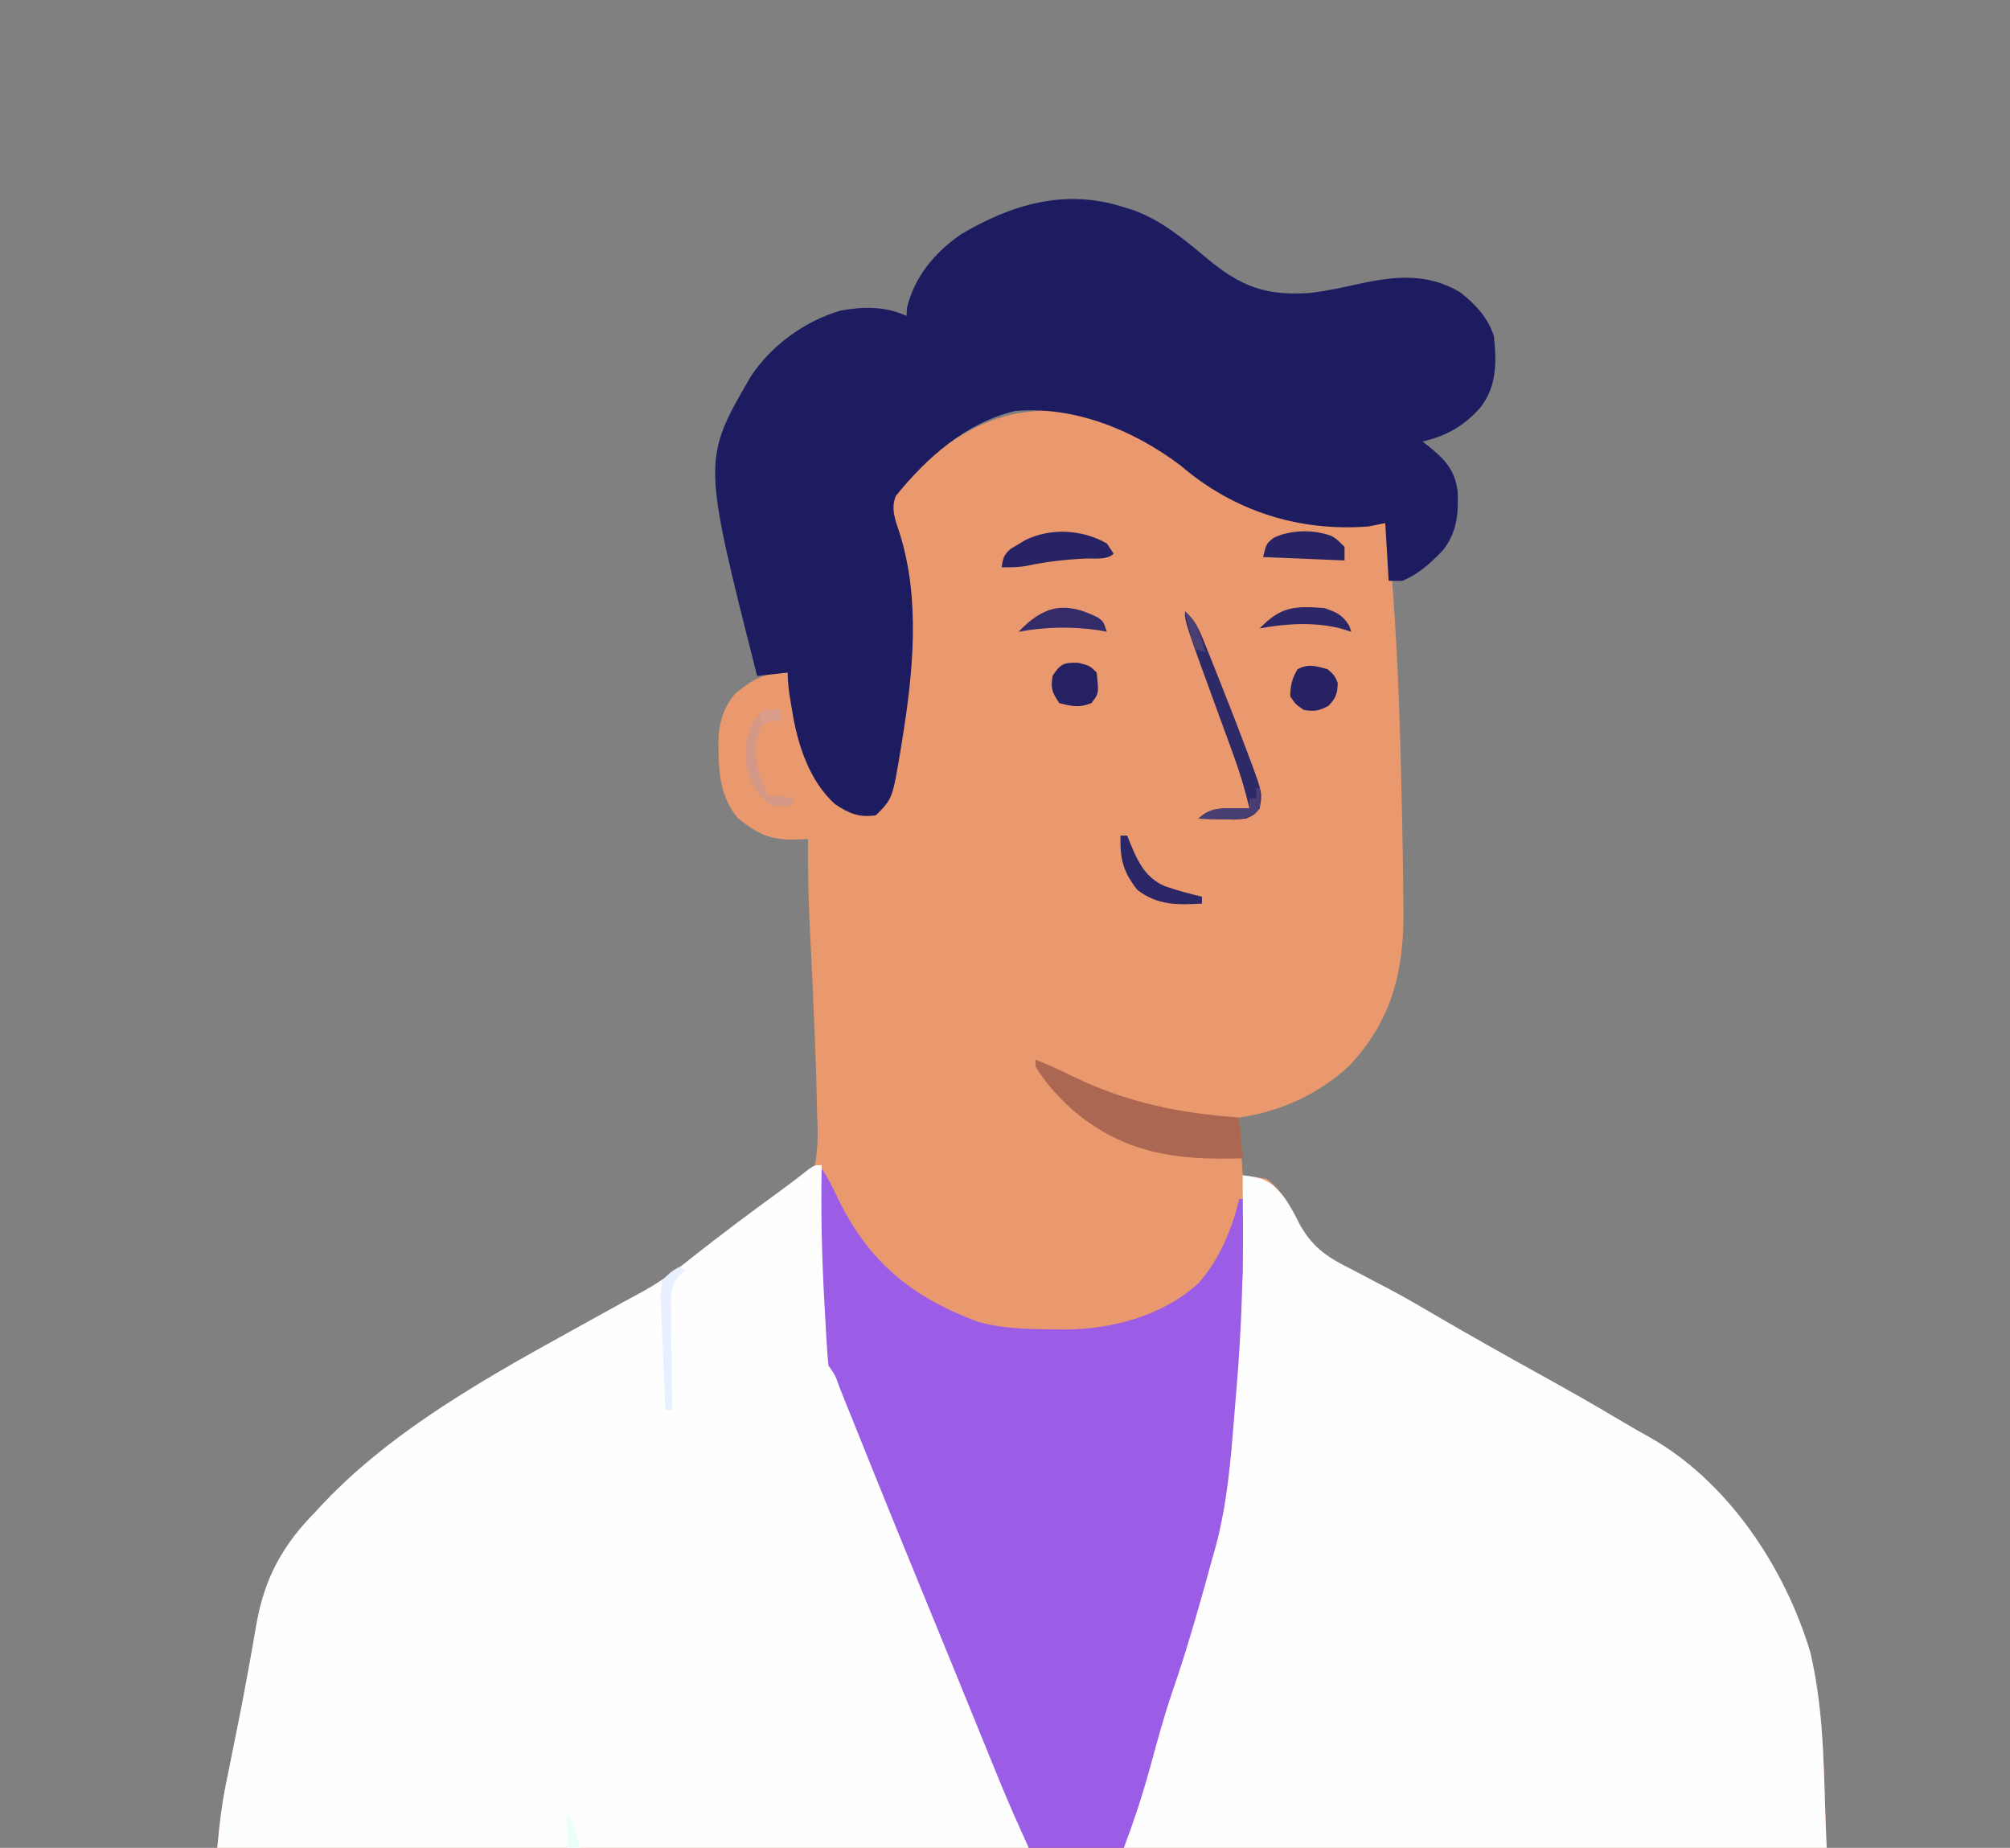 <svg width="272" height="250" viewBox="0 0 272 250" fill="none" xmlns="http://www.w3.org/2000/svg">
<rect x="0" y="0" width="272" height="250" fill="#808080" stroke="none"/>
<g clip-path="url(#clip0_123_1474)">
<path d="M157.977 61.206C159.145 62.036 160.264 62.923 161.385 63.816C165.286 66.847 169.363 68.661 174.135 69.853C174.442 69.935 174.75 70.018 175.066 70.103C177.78 70.783 180.334 70.883 183.123 70.829C183.543 70.825 183.963 70.821 184.395 70.817C185.417 70.806 186.438 70.791 187.46 70.772C187.876 72.239 188.036 73.645 188.149 75.165C188.186 75.668 188.224 76.172 188.263 76.691C188.32 77.5 188.32 77.5 188.378 78.326C188.439 79.169 188.439 79.169 188.5 80.029C188.842 84.907 189.125 89.782 189.297 94.669C189.318 95.255 189.339 95.841 189.36 96.444C189.535 101.519 189.659 106.595 189.757 111.673C189.765 112.076 189.773 112.48 189.782 112.896C189.831 115.373 189.867 117.85 189.888 120.328C189.896 121.113 189.907 121.899 189.922 122.685C190.069 131.007 188.491 137.9 182.641 144.138C178.502 148.02 173.275 150.399 167.703 151.195C167.854 153.773 168.006 156.351 168.162 159.007C169.224 159.159 170.285 159.311 171.378 159.467C173.557 161.045 174.785 163.489 175.978 165.84C177.78 168.949 179.844 170.229 183.009 171.789C184.042 172.332 185.075 172.877 186.108 173.422C186.637 173.696 187.166 173.971 187.711 174.253C190.255 175.598 192.73 177.056 195.213 178.51C199.351 180.913 203.516 183.261 207.704 185.575C211.775 187.825 215.817 190.108 219.808 192.496C220.862 193.126 221.92 193.729 222.996 194.323C233.698 200.257 241.517 211.979 244.989 223.597C247.031 232.537 246.729 240.338 247.189 250C175.321 250 103.452 250 29.405 250C29.709 246.659 30.081 243.59 30.784 240.349C30.95 239.529 31.115 238.709 31.279 237.888C31.557 236.503 31.836 235.119 32.117 233.735C32.63 231.189 33.126 228.643 33.579 226.086C33.803 224.821 34.034 223.557 34.264 222.293C34.426 221.39 34.579 220.486 34.732 219.582C35.874 213.346 38.301 208.984 42.73 204.504C43.064 204.142 43.398 203.78 43.742 203.407C54.433 192.113 69.426 184.461 82.866 176.989C83.308 176.743 83.749 176.497 84.205 176.244C84.993 175.808 85.785 175.379 86.582 174.957C89.075 173.624 91.244 172.067 93.443 170.295C97.108 167.391 100.843 164.597 104.617 161.836C105.107 161.464 105.107 161.464 105.607 161.084C106.595 160.386 106.595 160.386 107.656 159.848C108.816 159.202 109.49 158.71 110.27 157.629C110.774 155.155 110.656 152.724 110.558 150.218C110.542 149.472 110.527 148.725 110.514 147.978C110.463 145.526 110.37 143.076 110.27 140.625C110.244 139.97 110.244 139.97 110.218 139.301C110.058 135.313 109.889 131.325 109.679 127.339C109.438 122.722 109.288 118.134 109.351 113.511C108.997 113.53 108.642 113.549 108.276 113.568C104.467 113.743 102.792 113.034 99.818 110.667C97.58 107.87 97.281 105.027 97.233 101.505C97.227 101.198 97.22 100.89 97.214 100.574C97.239 97.939 97.805 95.813 99.541 93.784C101.879 91.906 103.534 90.942 106.595 90.993C106.69 91.581 106.785 92.17 106.884 92.777C107.944 98.886 109.203 104.557 113.946 108.915C115.456 109.939 116.735 110.065 118.541 109.834C120.292 108.215 120.458 105.927 120.867 103.688C120.94 103.312 121.014 102.935 121.09 102.548C121.328 101.303 121.546 100.055 121.757 98.805C121.841 98.313 121.924 97.821 122.011 97.314C122.643 93.299 122.852 89.367 122.848 85.305C122.849 84.995 122.849 84.685 122.85 84.365C122.846 79.546 122.325 75.352 120.838 70.772C120.191 68.37 120.191 68.37 120.976 66.885C131.798 54.212 143.751 52.01 157.977 61.206Z" fill="#EA986E"/>
<path d="M111.189 157.629C111.201 157.957 111.214 158.286 111.226 158.624C111.343 161.741 111.471 164.857 111.609 167.973C111.68 169.574 111.747 171.175 111.805 172.777C111.873 174.625 111.957 176.471 112.042 178.318C112.06 178.885 112.078 179.452 112.097 180.036C112.287 183.799 113.16 186.47 114.865 189.798C115.227 190.638 115.579 191.482 115.922 192.329C116.186 192.977 116.186 192.977 116.455 193.638C116.73 194.317 116.73 194.317 117.01 195.009C117.208 195.498 117.407 195.987 117.612 196.491C118.257 198.08 118.902 199.669 119.546 201.258C120.226 202.934 120.907 204.61 121.588 206.285C122.048 207.418 122.508 208.55 122.968 209.683C124.923 214.494 126.887 219.301 128.855 224.106C131.357 230.217 133.858 236.329 136.348 242.445C136.611 243.09 136.875 243.736 137.138 244.381C137.493 245.25 137.847 246.12 138.2 246.99C138.398 247.475 138.596 247.96 138.799 248.459C139.216 249.541 139.216 249.541 139.216 250C102.979 250 66.741 250 29.405 250C29.709 246.659 30.081 243.59 30.784 240.349C30.95 239.529 31.115 238.709 31.279 237.888C31.557 236.504 31.836 235.119 32.117 233.735C32.63 231.19 33.126 228.643 33.579 226.087C33.803 224.821 34.034 223.557 34.264 222.293C34.426 221.39 34.579 220.486 34.732 219.582C35.874 213.346 38.301 208.985 42.73 204.504C43.064 204.142 43.398 203.78 43.742 203.407C54.433 192.113 69.426 184.462 82.866 176.99C83.308 176.744 83.749 176.498 84.205 176.244C84.993 175.809 85.785 175.379 86.582 174.957C89.075 173.625 91.244 172.067 93.443 170.295C97.429 167.137 101.5 164.108 105.61 161.113C106.93 160.139 108.226 159.136 109.52 158.127C110.27 157.629 110.27 157.629 111.189 157.629Z" fill="#FEFEFE"/>
<path d="M168.162 159.007C171.039 159.357 171.982 159.719 173.748 161.952C174.635 163.201 175.285 164.475 175.978 165.84C177.779 168.949 179.844 170.229 183.008 171.789C184.042 172.332 185.075 172.877 186.108 173.422C186.901 173.834 186.901 173.834 187.71 174.253C190.254 175.598 192.73 177.056 195.213 178.51C199.351 180.913 203.516 183.261 207.704 185.576C211.775 187.825 215.817 190.109 219.808 192.496C220.862 193.126 221.92 193.729 222.996 194.323C233.698 200.257 241.517 211.979 244.989 223.597C247.031 232.537 246.729 240.338 247.189 250C215.803 250 184.418 250 152.081 250C152.973 246.433 153.893 242.934 154.981 239.43C155.267 238.501 155.552 237.573 155.837 236.644C155.979 236.185 156.12 235.726 156.266 235.253C156.871 233.278 157.463 231.299 158.054 229.32C158.912 226.45 159.778 223.582 160.653 220.717C161.064 219.369 161.472 218.02 161.88 216.671C162.438 214.832 163.014 213 163.616 211.175C164.472 208.356 165.116 205.623 165.409 202.682C165.446 202.332 165.483 201.982 165.521 201.621C166.029 196.653 166.414 191.673 166.812 186.696C166.97 184.735 167.128 182.775 167.288 180.815C167.323 180.372 167.358 179.93 167.394 179.474C167.529 177.814 167.672 176.186 167.956 174.544C168.208 172.97 168.214 171.462 168.207 169.868C168.206 169.4 168.206 169.4 168.205 168.922C168.202 167.934 168.197 166.946 168.191 165.958C168.189 165.284 168.186 164.611 168.185 163.937C168.18 162.294 168.172 160.65 168.162 159.007Z" fill="#FEFEFE"/>
<path d="M152.081 28.033C152.436 28.14 152.792 28.247 153.158 28.358C157.13 29.735 160.22 32.367 163.415 35.029C167.896 38.747 171.309 40.045 177.204 39.639C179.556 39.381 181.857 38.845 184.167 38.346C188.928 37.334 193.221 36.957 197.567 39.522C199.632 41.131 201.368 42.974 202.162 45.496C202.531 49.02 202.572 52.266 200.324 55.147C198.071 57.666 195.782 58.948 192.513 59.742C192.73 59.91 192.946 60.077 193.168 60.249C195.424 62.07 196.911 63.512 197.252 66.528C197.373 69.558 197.16 72.007 195.27 74.448C193.645 76.131 191.949 77.702 189.757 78.584C189.15 78.584 188.544 78.584 187.919 78.584C187.767 76.006 187.616 73.428 187.459 70.772C186.322 70.999 186.322 70.999 185.162 71.231C175.735 71.94 166.965 69.154 159.777 62.997C153.427 58.189 145.391 54.902 137.378 55.606C130.761 57.163 125.416 61.912 121.234 67.087C120.493 68.821 121.185 70.426 121.744 72.149C124.577 81.098 123.557 91.074 122.073 100.212C122.024 100.517 121.975 100.821 121.924 101.135C120.786 108.048 120.786 108.048 118.54 110.294C116.295 110.668 114.831 110.028 113.007 108.8C109.503 105.666 107.917 100.667 107.198 96.162C107.138 95.816 107.078 95.469 107.017 95.112C106.784 93.724 106.594 92.403 106.594 90.993C105.23 91.144 103.865 91.296 102.459 91.452C95.035 62.219 95.035 62.219 101.598 50.937C104.383 46.718 108.891 43.44 113.765 42.017C116.846 41.464 119.806 41.424 122.676 42.739C122.695 42.379 122.713 42.019 122.733 41.647C123.752 37.426 126.505 34.145 130.027 31.709C136.913 27.64 144.126 25.465 152.081 28.033Z" fill="#1E1C61"/>
<path d="M111.189 158.088C112.027 159.345 112.664 160.608 113.309 161.969C117.471 170.677 123.382 175.506 132.312 178.815C135.728 179.799 139.156 179.825 142.691 179.86C143.169 179.866 143.647 179.873 144.14 179.88C150.508 179.84 157.384 178.012 162.189 173.598C165.066 170.351 166.673 166.389 167.703 162.224C167.854 162.224 168.006 162.224 168.162 162.224C168.301 171.013 168.046 179.665 167.282 188.428C167.127 190.221 166.984 192.016 166.843 193.81C166.359 199.696 165.747 205.279 164.027 210.938C163.73 212.018 163.435 213.099 163.14 214.18C162.844 215.225 162.546 216.27 162.247 217.314C162.087 217.872 161.927 218.43 161.763 219.006C160.795 222.361 159.757 225.679 158.615 228.978C157.442 232.418 156.51 235.921 155.55 239.425C154.554 243.027 153.406 246.507 152.081 250C147.836 250 143.59 250 139.216 250C137.818 246.923 136.445 243.867 135.176 240.739C135.018 240.353 134.861 239.966 134.698 239.568C134.184 238.307 133.67 237.045 133.157 235.783C132.791 234.885 132.425 233.987 132.059 233.089C131.299 231.226 130.54 229.363 129.781 227.5C128.704 224.858 127.623 222.218 126.542 219.578C120.909 205.829 120.909 205.829 118.139 198.959C117.957 198.508 117.775 198.057 117.587 197.592C116.711 195.421 115.837 193.249 114.964 191.077C114.653 190.304 114.342 189.531 114.03 188.759C113.888 188.403 113.746 188.047 113.599 187.681C113.046 186.095 113.046 186.095 112.108 184.743C112.002 183.681 111.926 182.616 111.862 181.551C111.842 181.223 111.823 180.895 111.802 180.556C111.739 179.482 111.679 178.407 111.62 177.332C111.599 176.97 111.579 176.607 111.557 176.233C111.216 170.181 111.077 164.151 111.189 158.088Z" fill="#9B5DE5"/>
<path d="M140.135 143.382C141.843 144.03 143.469 144.795 145.108 145.596C152.476 149.175 159.556 150.606 167.703 151.195C167.93 153.925 167.93 153.925 168.162 156.71C159.112 157.017 151.836 156.056 144.787 149.845C142.968 148.119 141.432 146.448 140.135 144.301C140.135 143.998 140.135 143.695 140.135 143.382Z" fill="#AB6752"/>
<path d="M160.351 82.721C161.665 83.851 162.196 84.997 162.841 86.593C163.148 87.349 163.148 87.349 163.462 88.12C163.677 88.661 163.892 89.201 164.113 89.758C164.335 90.31 164.557 90.863 164.785 91.432C166.206 94.996 167.599 98.57 168.937 102.166C169.093 102.576 169.249 102.987 169.409 103.409C170.827 107.299 170.827 107.299 170.459 109.375C169.749 110.231 169.749 110.231 168.622 110.754C167.035 110.888 167.035 110.888 165.291 110.84C164.71 110.828 164.13 110.815 163.532 110.802C163.089 110.786 162.646 110.77 162.189 110.754C163.687 109.255 165.355 109.35 167.387 109.346C168.225 109.361 168.225 109.361 169.081 109.375C168.48 106.816 167.74 104.379 166.83 101.914C166.703 101.566 166.577 101.217 166.446 100.857C166.043 99.751 165.638 98.646 165.233 97.541C160.351 84.19 160.351 84.19 160.351 82.721Z" fill="#2E2967"/>
<path d="M149.784 73.529C150.239 74.212 150.239 74.212 150.703 74.908C149.804 75.807 148.09 75.514 146.855 75.569C144.152 75.708 141.561 75.989 138.909 76.561C137.767 76.758 136.697 76.777 135.541 76.746C135.711 75.554 135.851 75.035 136.784 74.242C137.104 74.054 137.423 73.866 137.752 73.673C138.067 73.482 138.383 73.29 138.708 73.093C142.169 71.366 146.48 71.631 149.784 73.529Z" fill="#272364"/>
<path d="M180.16 72.501C180.912 72.955 180.912 72.955 181.946 73.989C181.946 74.596 181.946 75.202 181.946 75.827C178.307 75.676 174.668 75.524 170.919 75.368C171.378 73.53 171.378 73.53 172.385 72.738C174.764 71.656 177.691 71.611 180.16 72.501Z" fill="#282464"/>
<path d="M179.649 90.533C180.567 91.337 180.567 91.337 181.027 92.371C180.991 93.835 180.783 94.446 179.763 95.502C178.5 96.169 177.841 96.294 176.432 96.048C175.341 95.301 175.341 95.301 174.594 94.21C174.624 92.751 174.839 91.822 175.571 90.562C177.014 89.744 178.099 90.118 179.649 90.533Z" fill="#262264"/>
<path d="M145.936 89.671C147.486 90.073 147.486 90.073 148.405 90.993C148.713 93.815 148.713 93.815 147.687 95.129C146.084 95.786 145.006 95.558 143.351 95.129C142.356 93.636 142.179 93.184 142.432 91.452C143.512 89.81 143.946 89.603 145.936 89.671Z" fill="#252163"/>
<path d="M151.622 113.051C151.925 113.051 152.228 113.051 152.541 113.051C152.647 113.323 152.753 113.595 152.862 113.875C153.941 116.49 154.922 118.737 157.677 119.912C159.313 120.476 160.969 120.912 162.649 121.323C162.649 121.627 162.649 121.93 162.649 122.242C159.371 122.459 156.609 122.479 153.919 120.404C151.949 117.929 151.563 116.172 151.622 113.051Z" fill="#2B2666"/>
<path d="M148.605 83.562C149.324 84.099 149.324 84.099 149.784 85.478C149.173 85.364 149.173 85.364 148.549 85.248C145.003 84.741 141.352 84.812 137.838 85.478C141.24 81.886 144.179 81.301 148.605 83.562Z" fill="#332C68"/>
<path d="M179.189 82.261C180.873 82.842 181.635 83.145 182.578 84.645C182.672 84.92 182.767 85.195 182.865 85.478C182.372 85.326 181.879 85.175 181.372 85.018C177.813 84.127 174.044 84.367 170.459 85.018C173.341 82.06 175.116 81.963 179.189 82.261Z" fill="#2C2766"/>
<path d="M104.556 96.019C105.11 96.033 105.11 96.033 105.676 96.048C105.676 96.503 105.676 96.958 105.676 97.426C105.315 97.464 104.955 97.502 104.584 97.541C103.337 97.755 103.337 97.755 102.851 98.699C102.049 100.8 102.201 103.069 102.89 105.181C103.051 105.504 103.212 105.826 103.378 106.158C103.53 106.613 103.682 107.068 103.838 107.537C105.051 107.688 106.264 107.84 107.513 107.996C107.362 108.3 107.21 108.603 107.054 108.915C105.819 109.059 105.819 109.059 104.297 108.915C102.251 107.287 101.251 105.68 100.927 103.087C100.887 100.263 101.047 98.663 102.919 96.507C103.378 96.048 103.378 96.048 104.556 96.019Z" fill="#D49986"/>
<path d="M91.892 171.416C92.195 171.567 92.498 171.719 92.811 171.875C92.511 172.098 92.212 172.321 91.903 172.551C90.607 174.17 90.742 175.629 90.793 177.612C90.796 177.987 90.799 178.362 90.801 178.748C90.812 179.942 90.835 181.136 90.858 182.33C90.867 183.141 90.876 183.952 90.883 184.762C90.903 186.748 90.935 188.732 90.973 190.717C90.67 190.717 90.367 190.717 90.054 190.717C89.931 188.264 89.825 185.811 89.732 183.357C89.698 182.522 89.66 181.688 89.618 180.854C89.558 179.654 89.513 178.454 89.471 177.253C89.449 176.881 89.427 176.508 89.404 176.125C89.376 175.066 89.376 175.066 89.595 173.254C90.751 172.085 90.751 172.085 91.892 171.416Z" fill="#E8EFFE"/>
<path d="M170 106.618C170.152 106.618 170.303 106.618 170.459 106.618C170.574 107.91 170.574 107.91 170.459 109.375C169.34 110.584 168.692 110.748 167.035 110.888C166.459 110.872 165.884 110.856 165.291 110.84C164.71 110.827 164.13 110.815 163.532 110.802C163.089 110.786 162.646 110.77 162.189 110.754C163.687 109.255 165.355 109.35 167.387 109.346C168.226 109.361 168.226 109.361 169.081 109.375C169.081 108.92 169.081 108.465 169.081 107.996C169.384 107.996 169.688 107.996 170 107.996C170 107.541 170 107.086 170 106.618Z" fill="#493E71"/>
<path d="M160.351 82.721C161.582 83.786 162.034 84.705 162.505 86.254C162.621 86.625 162.736 86.996 162.855 87.379C162.939 87.662 163.022 87.944 163.108 88.235C162.653 88.084 162.198 87.932 161.73 87.776C161.294 86.625 161.294 86.625 160.954 85.22C160.839 84.754 160.723 84.29 160.604 83.81C160.521 83.451 160.437 83.091 160.351 82.721Z" fill="#4B3F71"/>
<path d="M76.73 245.404C77.736 246.914 78.107 248.257 78.568 250C77.961 250 77.355 250 76.73 250C76.73 248.483 76.73 246.967 76.73 245.404Z" fill="#EDFFFB"/>
<path d="M104.556 96.019C105.11 96.033 105.11 96.033 105.676 96.048C105.676 96.503 105.676 96.958 105.676 97.426C104.766 97.578 103.856 97.73 102.919 97.886C102.919 96.059 102.919 96.059 104.556 96.019Z" fill="#D89E8B"/>
</g>
<defs>
<clipPath id="clip0_123_1474">
<rect width="272" height="250" fill="white"/>
</clipPath>
</defs>
</svg>
